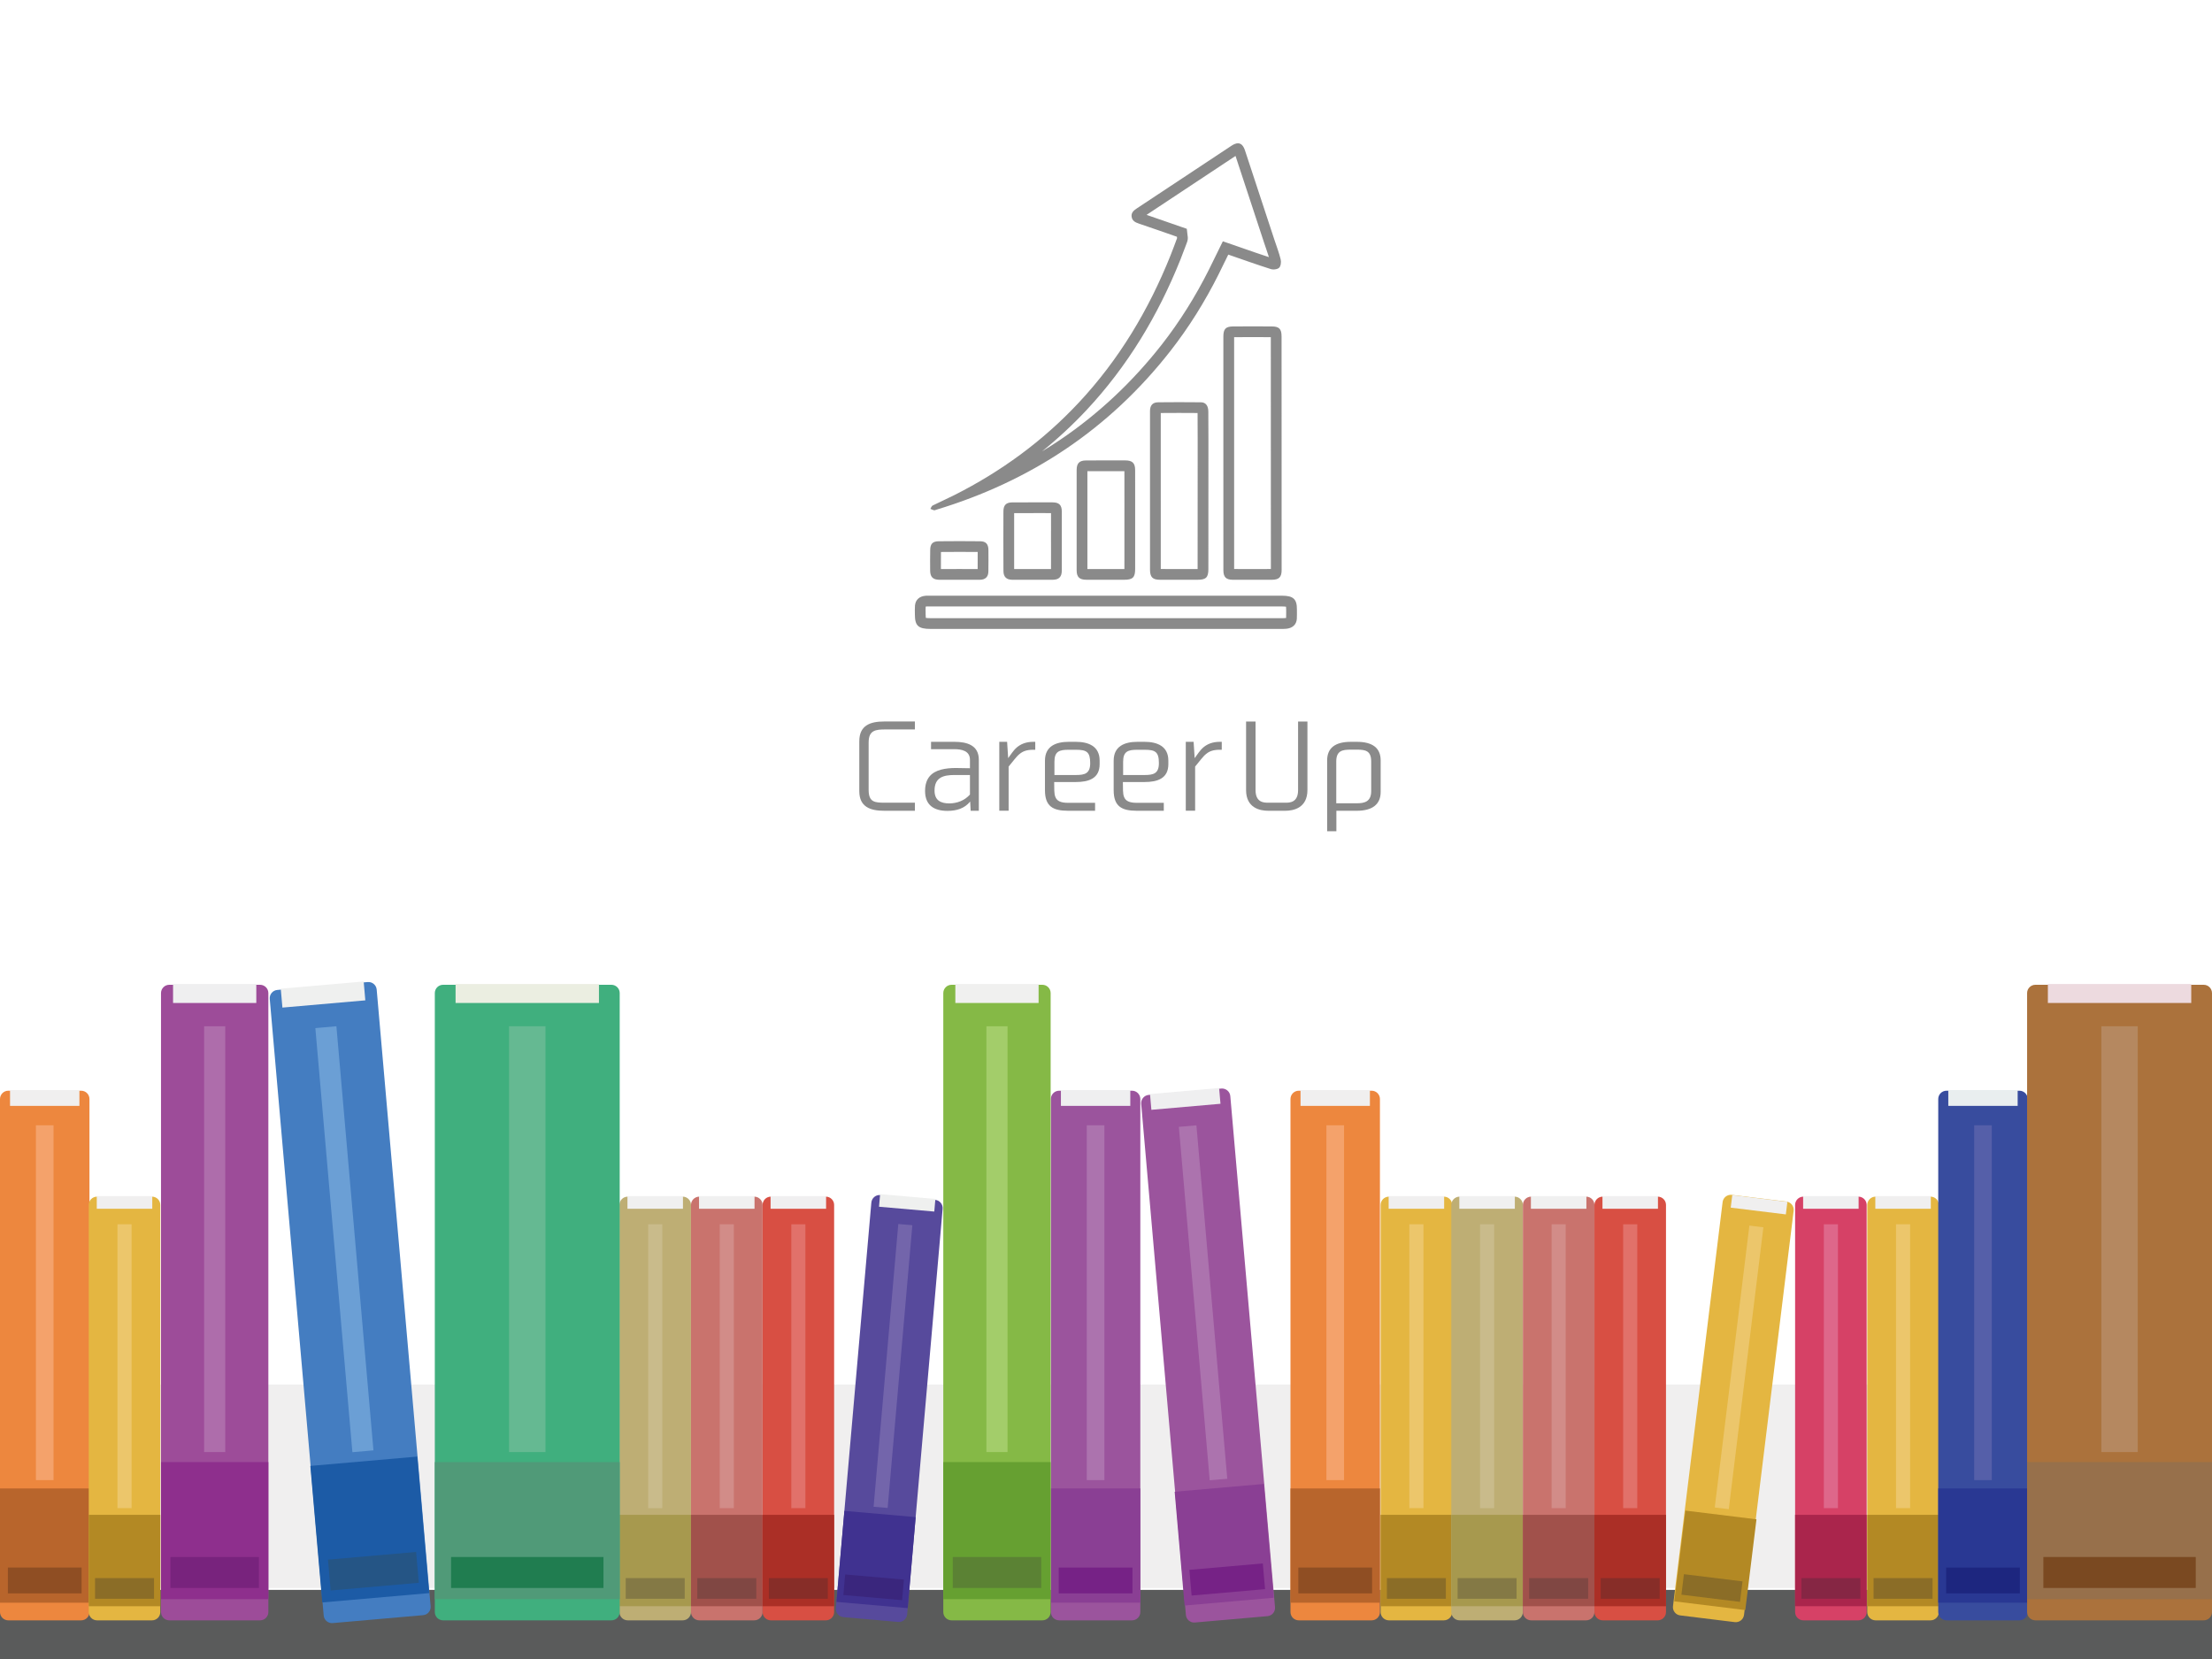 <?xml version="1.0" encoding="UTF-8"?> <!-- Generator: Adobe Illustrator 23.0.2, SVG Export Plug-In . SVG Version: 6.00 Build 0) --> <svg xmlns="http://www.w3.org/2000/svg" xmlns:xlink="http://www.w3.org/1999/xlink" x="0px" y="0px" viewBox="0 0 1600 1200" style="enable-background:new 0 0 1600 1200;" xml:space="preserve"> <style type="text/css"> .st0{fill:#5A5B5B;} .st1{fill:#F0EFEF;} .st2{fill:#ED873E;} .st3{fill:#F4A26B;} .st4{fill:#B8652C;} .st5{fill:#8F4E23;} .st6{fill:#E4B641;} .st7{fill:#ECC66B;} .st8{fill:#B38924;} .st9{fill:#8B6D27;} .st10{fill:#BEAE74;} .st11{fill:#C9BB8B;} .st12{fill:#A7994E;} .st13{fill:#847945;} .st14{fill:#F0F0F0;} .st15{fill:#9D4C99;} .st16{fill:#AE6DAB;} .st17{fill:#8E2F8D;} .st18{fill:#78237D;} .st19{fill:#EFEFF0;} .st20{fill:#9B549D;} .st21{fill:#AC73AE;} .st22{fill:#8A3F94;} .st23{fill:#762286;} .st24{fill:#D64166;} .st25{fill:#DE678A;} .st26{fill:#AA254C;} .st27{fill:#862644;} .st28{fill:#C9736D;} .st29{fill:#D28C88;} .st30{fill:#A1514B;} .st31{fill:#804743;} .st32{fill:#D84F43;} .st33{fill:#E1716A;} .st34{fill:#AB2F26;} .st35{fill:#872D28;} .st36{fill:#F0EFF0;} .st37{fill:#574A9C;} .st38{fill:#7365AB;} .st39{fill:#403290;} .st40{fill:#3A267D;} .st41{fill:#EFF0EF;} .st42{fill:#447DC1;} .st43{fill:#6B9FD5;} .st44{fill:#1C5BA6;} .st45{fill:#255585;} .st46{fill:#85B946;} .st47{fill:#A3CD6A;} .st48{fill:#66A031;} .st49{fill:#5B8234;} .st50{fill:#F0F0EF;} .st51{fill:#40AF7E;} .st52{fill:#65B992;} .st53{fill:#509A78;} .st54{fill:#207D50;} .st55{fill:#EBEEE1;} .st56{fill:#384C9E;} .st57{fill:#555FA9;} .st58{fill:#293893;} .st59{fill:#1D267F;} .st60{fill:#E9EEEF;} .st61{fill:#AB723C;} .st62{fill:#B58860;} .st63{fill:#97704B;} .st64{fill:#7A4921;} .st65{fill:#EDDADF;} .st66{fill:#8A8A8A;} </style> <g id="レイヤー_4"> <rect x="0" y="1150" class="st0" width="1600" height="50"></rect> <rect x="7.26" y="1001.45" class="st1" width="1580.98" height="147.18"></rect> </g> <g id="レイヤー_3"> <g> <path class="st2" d="M58.71,1172.04H6c-3.31,0-6-2.69-6-6v-371.1c0-3.31,2.69-6,6-6h52.71c3.31,0,6,2.69,6,6v371.1 C64.71,1169.35,62.02,1172.04,58.71,1172.04z"></path> <rect x="25.98" y="813.94" class="st3" width="12.75" height="256.67"></rect> <rect x="0" y="1076.64" class="st4" width="64.71" height="82.63"></rect> <rect x="5.69" y="1133.86" class="st5" width="53.33" height="18.67"></rect> <rect x="7.26" y="788.48" class="st1" width="50.18" height="11.43"></rect> </g> <g> <path class="st6" d="M109.95,1172.04H70.19c-3.31,0-6-2.69-6-6V871.56c0-3.31,2.69-6,6-6h39.76c3.31,0,6,2.69,6,6v294.48 C115.95,1169.35,113.27,1172.04,109.95,1172.04z"></path> <rect x="84.97" y="885.56" class="st7" width="10.2" height="205.33"></rect> <rect x="64.19" y="1095.72" class="st8" width="51.76" height="66.1"></rect> <rect x="68.74" y="1141.49" class="st9" width="42.67" height="14.93"></rect> <rect x="70" y="865.19" class="st1" width="40.14" height="9.14"></rect> </g> <g> <path class="st2" d="M992.15,1172.04h-52.71c-3.31,0-6-2.69-6-6v-371.1c0-3.31,2.69-6,6-6h52.71c3.31,0,6,2.69,6,6v371.1 C998.15,1169.35,995.47,1172.04,992.15,1172.04z"></path> <rect x="959.43" y="813.94" class="st3" width="12.75" height="256.67"></rect> <rect x="933.45" y="1076.64" class="st4" width="64.71" height="82.63"></rect> <rect x="939.13" y="1133.86" class="st5" width="53.33" height="18.67"></rect> <rect x="940.71" y="788.48" class="st1" width="50.18" height="11.43"></rect> </g> <g> <path class="st6" d="M1044.4,1172.04h-39.76c-3.31,0-6-2.69-6-6V871.56c0-3.31,2.69-6,6-6h39.76c3.31,0,6,2.69,6,6v294.48 C1050.4,1169.35,1047.71,1172.04,1044.4,1172.04z"></path> <rect x="1019.42" y="885.56" class="st7" width="10.2" height="205.33"></rect> <rect x="998.63" y="1095.72" class="st8" width="51.76" height="66.1"></rect> <rect x="1003.18" y="1141.49" class="st9" width="42.67" height="14.93"></rect> <rect x="1004.45" y="865.19" class="st1" width="40.14" height="9.14"></rect> </g> <g> <path class="st6" d="M1396.42,1172.04h-39.76c-3.31,0-6-2.69-6-6V871.56c0-3.31,2.69-6,6-6h39.76c3.31,0,6,2.69,6,6v294.48 C1402.42,1169.35,1399.73,1172.04,1396.42,1172.04z"></path> <rect x="1371.44" y="885.56" class="st7" width="10.2" height="205.33"></rect> <rect x="1350.65" y="1095.72" class="st8" width="51.76" height="66.1"></rect> <rect x="1355.2" y="1141.49" class="st9" width="42.67" height="14.93"></rect> <rect x="1356.47" y="865.19" class="st1" width="40.14" height="9.14"></rect> </g> <g> <path class="st6" d="M1254.81,1173.32l-39.47-4.85c-3.29-0.4-5.63-3.4-5.22-6.69l35.89-292.28c0.4-3.29,3.4-5.63,6.69-5.22 l39.47,4.85c3.29,0.4,5.63,3.4,5.22,6.69l-35.89,292.28C1261.09,1171.38,1258.1,1173.72,1254.81,1173.32z"></path> <rect x="1252.38" y="885.79" transform="matrix(0.993 0.122 -0.122 0.993 129.836 -145.881)" class="st7" width="10.2" height="205.33"></rect> <rect x="1214.47" y="1094.9" transform="matrix(0.993 0.122 -0.122 0.993 146.708 -142.752)" class="st8" width="51.76" height="66.1"></rect> <rect x="1216.56" y="1140.52" transform="matrix(0.993 0.122 -0.122 0.993 149.133 -142.305)" class="st9" width="42.67" height="14.93"></rect> <rect x="1251.84" y="866.3" transform="matrix(0.993 0.122 -0.122 0.993 115.614 -148.517)" class="st1" width="40.14" height="9.14"></rect> </g> <g> <path class="st10" d="M493.82,1172.04h-39.76c-3.31,0-6-2.69-6-6V871.56c0-3.31,2.69-6,6-6h39.76c3.31,0,6,2.69,6,6v294.48 C499.82,1169.35,497.13,1172.04,493.82,1172.04z"></path> <rect x="468.84" y="885.56" class="st11" width="10.2" height="205.33"></rect> <rect x="448.05" y="1095.72" class="st12" width="51.76" height="66.1"></rect> <rect x="452.6" y="1141.49" class="st13" width="42.67" height="14.93"></rect> <rect x="453.86" y="865.19" class="st14" width="40.14" height="9.14"></rect> </g> <g> <path class="st15" d="M188.11,1172.04h-65.65c-3.31,0-6-2.69-6-6V718.32c0-3.31,2.69-6,6-6h65.65c3.31,0,6,2.69,6,6v447.72 C194.11,1169.35,191.42,1172.04,188.11,1172.04z"></path> <rect x="147.64" y="742.32" class="st16" width="15.29" height="308"></rect> <rect x="116.46" y="1057.56" class="st17" width="77.65" height="99.15"></rect> <rect x="123.28" y="1126.22" class="st18" width="64" height="22.4"></rect> <rect x="125.18" y="711.77" class="st19" width="60.21" height="13.71"></rect> </g> <g> <path class="st20" d="M818.83,1172.04h-52.71c-3.31,0-6-2.69-6-6v-371.1c0-3.31,2.69-6,6-6h52.71c3.31,0,6,2.69,6,6v371.1 C824.83,1169.35,822.14,1172.04,818.83,1172.04z"></path> <rect x="786.1" y="813.94" class="st21" width="12.75" height="256.67"></rect> <rect x="760.12" y="1076.64" class="st22" width="64.71" height="82.63"></rect> <rect x="765.81" y="1133.86" class="st23" width="53.33" height="18.67"></rect> <rect x="767.39" y="788.48" class="st19" width="50.18" height="11.43"></rect> </g> <g> <path class="st20" d="M916.8,1169.01l-52.51,4.59c-3.3,0.29-6.21-2.15-6.5-5.45l-32.34-369.68c-0.29-3.3,2.15-6.21,5.45-6.5 l52.51-4.59c3.3-0.29,6.21,2.15,6.5,5.45l32.34,369.68C922.54,1165.81,920.1,1168.72,916.8,1169.01z"></path> <rect x="864.15" y="814.08" transform="matrix(0.996 -0.087 0.087 0.996 -78.824 79.456)" class="st21" width="12.75" height="256.67"></rect> <rect x="853.48" y="1076.12" transform="matrix(0.996 -0.087 0.087 0.996 -94.02 81.457)" class="st22" width="64.71" height="82.63"></rect> <rect x="861.36" y="1133.24" transform="matrix(0.996 -0.087 0.087 0.996 -96.202 81.745)" class="st23" width="53.33" height="18.67"></rect> <rect x="832.52" y="789.19" transform="matrix(0.996 -0.087 0.087 0.996 -66.017 77.771)" class="st19" width="50.18" height="11.43"></rect> </g> <g> <path class="st24" d="M1344.21,1172.04h-39.76c-3.31,0-6-2.69-6-6V871.56c0-3.31,2.69-6,6-6h39.76c3.31,0,6,2.69,6,6v294.48 C1350.21,1169.35,1347.52,1172.04,1344.21,1172.04z"></path> <rect x="1319.22" y="885.56" class="st25" width="10.2" height="205.33"></rect> <rect x="1298.44" y="1095.72" class="st26" width="51.76" height="66.1"></rect> <rect x="1302.99" y="1141.49" class="st27" width="42.67" height="14.93"></rect> <rect x="1304.25" y="865.19" class="st19" width="40.14" height="9.14"></rect> </g> <g> <path class="st28" d="M545.58,1172.04h-39.76c-3.31,0-6-2.69-6-6V871.56c0-3.31,2.69-6,6-6h39.76c3.31,0,6,2.69,6,6v294.48 C551.58,1169.35,548.9,1172.04,545.58,1172.04z"></path> <rect x="520.6" y="885.56" class="st29" width="10.2" height="205.33"></rect> <rect x="499.82" y="1095.72" class="st30" width="51.76" height="66.1"></rect> <rect x="504.37" y="1141.49" class="st31" width="42.67" height="14.93"></rect> <rect x="505.63" y="865.19" class="st14" width="40.14" height="9.14"></rect> </g> <g> <path class="st32" d="M597.35,1172.04h-39.76c-3.31,0-6-2.69-6-6V871.56c0-3.31,2.69-6,6-6h39.76c3.31,0,6,2.69,6,6v294.48 C603.35,1169.35,600.66,1172.04,597.35,1172.04z"></path> <rect x="572.37" y="885.56" class="st33" width="10.2" height="205.33"></rect> <rect x="551.58" y="1095.72" class="st34" width="51.76" height="66.1"></rect> <rect x="556.13" y="1141.49" class="st35" width="42.67" height="14.93"></rect> <rect x="557.39" y="865.19" class="st36" width="40.14" height="9.14"></rect> </g> <g> <path class="st10" d="M1095.53,1172.04h-39.76c-3.31,0-6-2.69-6-6V871.56c0-3.31,2.69-6,6-6h39.76c3.31,0,6,2.69,6,6v294.48 C1101.53,1169.35,1098.85,1172.04,1095.53,1172.04z"></path> <rect x="1070.55" y="885.56" class="st11" width="10.2" height="205.33"></rect> <rect x="1049.77" y="1095.72" class="st12" width="51.76" height="66.1"></rect> <rect x="1054.32" y="1141.49" class="st13" width="42.67" height="14.93"></rect> <rect x="1055.58" y="865.19" class="st14" width="40.14" height="9.14"></rect> </g> <g> <path class="st28" d="M1147.3,1172.04h-39.76c-3.31,0-6-2.69-6-6V871.56c0-3.31,2.69-6,6-6h39.76c3.31,0,6,2.69,6,6v294.48 C1153.3,1169.35,1150.61,1172.04,1147.3,1172.04z"></path> <rect x="1122.32" y="885.56" class="st29" width="10.2" height="205.33"></rect> <rect x="1101.53" y="1095.72" class="st30" width="51.76" height="66.1"></rect> <rect x="1106.08" y="1141.49" class="st31" width="42.67" height="14.93"></rect> <rect x="1107.34" y="865.19" class="st14" width="40.14" height="9.14"></rect> </g> <g> <path class="st32" d="M1199.06,1172.04h-39.76c-3.31,0-6-2.69-6-6V871.56c0-3.31,2.69-6,6-6h39.76c3.31,0,6,2.69,6,6v294.48 C1205.06,1169.35,1202.38,1172.04,1199.06,1172.04z"></path> <rect x="1174.08" y="885.56" class="st33" width="10.2" height="205.33"></rect> <rect x="1153.3" y="1095.72" class="st34" width="51.76" height="66.1"></rect> <rect x="1157.85" y="1141.49" class="st35" width="42.67" height="14.93"></rect> <rect x="1159.11" y="865.19" class="st36" width="40.14" height="9.14"></rect> </g> <g> <path class="st37" d="M649.66,1173.19l-39.61-3.47c-3.3-0.29-5.74-3.2-5.45-6.5l25.67-293.36c0.29-3.3,3.2-5.74,6.5-5.45 l39.61,3.47c3.3,0.29,5.74,3.2,5.45,6.5l-25.67,293.36C655.87,1171.03,652.96,1173.47,649.66,1173.19z"></path> <rect x="640.78" y="885.68" transform="matrix(0.996 0.087 -0.087 0.996 88.603 -52.534)" class="st38" width="10.2" height="205.33"></rect> <rect x="607.75" y="1095.3" transform="matrix(0.996 0.087 -0.087 0.996 100.754 -50.931)" class="st39" width="51.76" height="66.1"></rect> <rect x="610.53" y="1141" transform="matrix(0.996 0.087 -0.087 0.996 102.499 -50.7)" class="st40" width="42.67" height="14.93"></rect> <rect x="636.13" y="865.76" transform="matrix(0.996 0.087 -0.087 0.996 78.35 -53.879)" class="st41" width="40.14" height="9.14"></rect> </g> <g> <path class="st42" d="M306.04,1168.3l-65.4,5.72c-3.3,0.29-6.21-2.15-6.5-5.45l-39.02-446.01c-0.29-3.3,2.15-6.21,5.45-6.5 l65.4-5.72c3.3-0.29,6.21,2.15,6.5,5.45l39.02,446.01C311.78,1165.1,309.34,1168.01,306.04,1168.3z"></path> <rect x="241.66" y="742.5" transform="matrix(0.996 -0.087 0.087 0.996 -77.188 25.141)" class="st43" width="15.29" height="308"></rect> <rect x="228.86" y="1056.94" transform="matrix(0.996 -0.087 0.087 0.996 -95.421 27.541)" class="st44" width="77.65" height="99.15"></rect> <rect x="238.32" y="1125.48" transform="matrix(0.996 -0.087 0.087 0.996 -98.04 27.886)" class="st45" width="64" height="22.4"></rect> <rect x="203.72" y="712.62" transform="matrix(0.996 -0.087 0.087 0.996 -61.817 23.117)" class="st41" width="60.21" height="13.71"></rect> </g> <g> <path class="st46" d="M753.96,1172.04h-65.65c-3.31,0-6-2.69-6-6V718.32c0-3.31,2.69-6,6-6h65.65c3.31,0,6,2.69,6,6v447.72 C759.96,1169.35,757.27,1172.04,753.96,1172.04z"></path> <rect x="713.49" y="742.32" class="st47" width="15.29" height="308"></rect> <rect x="682.31" y="1057.56" class="st48" width="77.65" height="99.15"></rect> <rect x="689.14" y="1126.22" class="st49" width="64" height="22.4"></rect> <rect x="691.03" y="711.77" class="st50" width="60.21" height="13.71"></rect> </g> <g> <path class="st51" d="M442.25,1172.04H320.51c-3.31,0-6-2.69-6-6V718.32c0-3.31,2.69-6,6-6h121.74c3.31,0,6,2.69,6,6v447.72 C448.25,1169.35,445.56,1172.04,442.25,1172.04z"></path> <rect x="368.21" y="742.32" class="st52" width="26.34" height="308"></rect> <rect x="314.51" y="1057.56" class="st53" width="133.74" height="99.15"></rect> <rect x="326.27" y="1126.22" class="st54" width="110.23" height="22.4"></rect> <rect x="329.53" y="711.77" class="st55" width="103.71" height="13.71"></rect> </g> <g> <path class="st56" d="M1460.69,1172.04h-52.71c-3.31,0-6-2.69-6-6v-371.1c0-3.31,2.69-6,6-6h52.71c3.31,0,6,2.69,6,6v371.1 C1466.69,1169.35,1464.01,1172.04,1460.69,1172.04z"></path> <rect x="1427.97" y="813.94" class="st57" width="12.75" height="256.67"></rect> <rect x="1401.99" y="1076.64" class="st58" width="64.71" height="82.63"></rect> <rect x="1407.68" y="1133.86" class="st59" width="53.33" height="18.67"></rect> <rect x="1409.25" y="788.48" class="st60" width="50.18" height="11.43"></rect> </g> <g> <path class="st61" d="M1594,1172.04h-121.74c-3.31,0-6-2.69-6-6V718.32c0-3.31,2.69-6,6-6H1594c3.31,0,6,2.69,6,6v447.72 C1600,1169.35,1597.31,1172.04,1594,1172.04z"></path> <rect x="1519.96" y="742.32" class="st62" width="26.34" height="308"></rect> <rect x="1466.26" y="1057.56" class="st63" width="133.74" height="99.15"></rect> <rect x="1478.02" y="1126.22" class="st64" width="110.23" height="22.4"></rect> <rect x="1481.28" y="711.77" class="st65" width="103.71" height="13.71"></rect> </g> <g> <g> <path class="st66" d="M639.55,521.87h22.23v5.75h-21.13c-7.44,0-12.34,0.59-12.34,9.47v34.23c0,9.21,4.65,9.3,12.34,9.3h21.13 v5.83h-22.23c-10.06,0-18-2.79-18-14.2v-36.09C621.55,524.66,629.49,521.87,639.55,521.87z"></path> <path class="st66" d="M708.01,549.51v36.94h-5.92l-0.34-6.68c-4.06,5.07-9.97,6.76-16.48,6.76c-9.38,0-16.14-3.89-16.14-14.37 c0-9.55,4.99-13.69,11.58-15.47c3.3-0.85,6.93-1.18,10.57-1.18c3.63,0,7.18,0.08,10.31,0.17v-6.09c0-6.51-5.92-7.69-11.41-7.69 h-16.73v-5.32h16.99C699.39,536.58,708.01,539.03,708.01,549.51z M675.98,571.82c0,7.18,4.56,9.3,10.65,9.3 c5.66,0,11.16-2.11,14.96-6.42v-14.12h-11.24C682.49,560.58,675.98,562.27,675.98,571.82z"></path> <path class="st66" d="M732.01,544.52c1.01-1.35,2.11-2.71,3.47-3.89c2.7-2.28,6.42-4.06,12-4.06h1.35v5.75h-1.35 c-4.73,0-7.52,1.01-9.97,3.04c-1.27,1.01-2.37,2.28-3.63,3.8c-1.27,1.52-2.7,3.3-4.31,5.32v31.95h-6.76v-49.87h5.66l0.76,11.83 L732.01,544.52z"></path> <path class="st66" d="M795.4,550.19v2.54c0,10.57-8.2,12.93-17.24,12.93h-15.64c0,2.28,0,4.39,0.08,6.25 c0.08,1.77,0.25,3.38,0.85,4.73c1.1,2.62,3.63,4.06,9.04,4.06h19.61v5.75H772.5c-10.9,0-16.65-3.21-16.65-14.88v-21.38 c0-10.48,7.95-13.61,17.16-13.61h5.16C787.29,536.58,795.4,539.71,795.4,550.19z M762.7,550.95v9.64h15.47 c6.59,0,10.4-1.1,10.4-8.62c0-8.2-2.7-9.64-10.31-9.64h-5.32C766.33,542.33,762.7,543.42,762.7,550.95z"></path> <path class="st66" d="M845.1,550.19v2.54c0,10.57-8.2,12.93-17.24,12.93h-15.64c0,2.28,0,4.39,0.08,6.25 c0.08,1.77,0.25,3.38,0.85,4.73c1.1,2.62,3.63,4.06,9.04,4.06h19.61v5.75H822.2c-10.9,0-16.65-3.21-16.65-14.88v-21.38 c0-10.48,7.95-13.61,17.16-13.61h5.16C836.99,536.58,845.1,539.71,845.1,550.19z M812.39,550.95v9.64h15.47 c6.59,0,10.4-1.1,10.4-8.62c0-8.2-2.71-9.64-10.31-9.64h-5.32C816.03,542.33,812.39,543.42,812.39,550.95z"></path> <path class="st66" d="M866.91,544.52c1.01-1.35,2.11-2.71,3.47-3.89c2.7-2.28,6.42-4.06,12-4.06h1.35v5.75h-1.35 c-4.73,0-7.52,1.01-9.97,3.04c-1.27,1.01-2.37,2.28-3.63,3.8c-1.27,1.52-2.71,3.3-4.31,5.32v31.95h-6.76v-49.87h5.66l0.76,11.83 L866.91,544.52z"></path> <path class="st66" d="M929.71,586.45h-12.42c-5.92,0-15.97-2.03-15.97-14.96v-49.61h6.85v49.61c0,9.04,6.09,9.13,9.13,9.13h12.51 c3.04,0,9.13-0.08,9.13-9.13v-49.61h6.76v49.61C945.68,584.42,935.62,586.45,929.71,586.45z"></path> <path class="st66" d="M998.67,550.02v22.82c0,8.96-6,13.61-17.24,13.61h-14.79v14.79h-6.68v-51.22c0-8.96,5.75-13.44,17.16-13.44 h4.31C992.84,536.58,998.67,541.06,998.67,550.02z M981.43,542.24h-4.31c-6.25,0-10.57,0.76-10.57,8.62v30.17h14.96 c5.49,0,10.31-1.18,10.31-8.79v-21.38C991.83,543,987.69,542.24,981.43,542.24z"></path> </g> </g> <path id="ky7Zmq_4_" class="st66" d="M893.69,112.8c5.9,17.87,11.86,36,17.63,53.55l3.15,9.56c0.47,1.43,0.96,2.84,1.43,4.21 c0.7,2.01,1.37,3.96,1.95,5.87c-6.12-2-12.19-4.11-18.56-6.33c-2.74-0.96-5.5-1.92-8.29-2.88l-6.48-2.23l-3.03,6.15 c-0.94,1.9-1.86,3.8-2.79,5.69c-1.37,2.81-2.79,5.71-4.19,8.52c-9.82,19.62-21.32,37.9-34.16,54.32 c-21.29,27.18-46.09,50.41-73.74,69.05c-4.21,2.84-8.5,5.58-12.88,8.23c11.51-9.3,22.3-19.32,32.32-30.04 c14.47-15.49,27.61-32.74,39.04-51.27c10.84-17.57,20.51-36.89,28.74-57.41c1.31-3.28,2.55-6.59,3.74-9.8 c0.37-0.98,0.73-1.96,1.1-2.94l0.03-0.09l0.03-0.09c0.7-2.01,0.4-3.72,0.29-4.36c-0.01-0.03-0.02-0.08-0.02-0.13l-0.55-4.88 l-4.64-1.6c-3.06-1.06-6.11-2.12-9.15-3.18c-5.02-1.75-10.18-3.55-15.32-5.3c8.5-5.63,17-11.26,25.5-16.89 C867.58,130.07,880.72,121.36,893.69,112.8 M895.44,103.65c-1.35,0-2.91,0.6-4.72,1.79c-22.85,15.09-45.65,30.23-68.47,45.33 c-2.16,1.44-4.1,3.03-3.72,5.93c0.38,2.99,2.62,4.15,5.25,5.03c9.15,3.07,18.27,6.31,27.5,9.51c0.07,0.64,0.18,0.89,0.11,1.08 c-1.58,4.21-3.11,8.41-4.78,12.59c-15.77,39.32-37.18,75.16-66.24,106.26c-25.99,27.81-56.22,49.89-90.17,67 c-5.16,2.61-10.46,4.92-15.63,7.5c-0.74,0.36-1.06,1.56-1.59,2.37c0.87,0.37,1.72,0.86,2.63,1.05c0.06,0.01,0.13,0.02,0.19,0.02 c0.47,0,1.01-0.29,1.5-0.43c68.3-20.65,125.05-58.31,169.16-114.64c13.57-17.35,25.14-35.95,34.99-55.63 c2.35-4.72,4.64-9.47,7-14.25c10.48,3.61,20.58,7.24,30.8,10.48c0.55,0.17,1.22,0.26,1.92,0.26c1.55,0,3.23-0.42,4.07-1.23 c1.21-1.19,1.56-4.12,1.11-6c-1.15-4.81-2.96-9.43-4.51-14.15c-7.08-21.51-14.14-43-21.24-64.52 C899.43,105.41,897.76,103.65,895.44,103.65L895.44,103.65z M906.81,243.85c4.35,0,8.41,0.01,12.41,0.02 c0.03,56.03,0.04,112.79,0.05,167.71c-4.46,0.01-8.97,0.02-13.42,0.02c-4.36,0-8.79-0.01-13.16-0.02 c-0.01-16.72-0.01-33.43-0.01-50.14c0-11.33,0-22.66,0-33.99v-83.58C897.76,243.86,902.39,243.85,906.81,243.85 M906.81,236.08 c-4.86,0-9.72,0.01-14.59,0.03c-5.66,0.02-7.32,1.73-7.33,7.44c0,27.99,0,55.93,0,83.91c0.01,28.33,0,56.65,0.02,84.98 c0,4.96,1.9,6.9,6.77,6.92c4.72,0.02,9.44,0.02,14.16,0.02s9.44-0.01,14.16-0.02c5.15-0.02,7.04-1.91,7.04-7.07 c-0.01-56.32-0.02-112.6-0.05-168.91c0-5.48-1.74-7.25-7.15-7.27C915.5,236.09,911.16,236.08,906.81,236.08L906.81,236.08z M670.7,438.65c0.24,0,0.47,0.01,0.71,0.01c0.34,0.01,0.67,0.01,1.01,0.01h127.49h127.5c1.42,0,2.3,0.1,2.82,0.19 c0.05,0.41,0.1,1.03,0.09,1.95l0,0.02l0,0.02c-0.01,0.8,0,1.57,0.01,2.32c0.01,1.35,0.03,2.63-0.04,3.79 c-0.1,0.03-0.23,0.05-0.39,0.07c-0.77,0.1-1.72,0.11-2.88,0.11h-0.18l-0.18,0c-84.48,0.01-168.96,0.01-253.45,0.01 c-1.84,0-2.93-0.12-3.54-0.22c-0.07-0.49-0.13-1.26-0.13-2.45c0-0.63-0.01-1.26-0.02-1.89c-0.02-1.38-0.04-2.68,0.05-3.82 c0.15-0.04,0.37-0.07,0.66-0.09l0.02,0l0.02,0C670.38,438.66,670.52,438.65,670.7,438.65 M670.7,430.88 c-0.33,0-0.65,0.01-0.98,0.03c-4.65,0.3-7.56,2.88-7.9,7.2c-0.17,2.1-0.06,4.24-0.06,6.36c0,8.2,2.47,10.45,11.45,10.45 c84.49,0,168.97,0,253.45-0.01c0.12,0,0.24,0,0.36,0c1.29,0,2.59-0.01,3.86-0.17c4.28-0.56,6.88-3.13,7.15-7.11 c0.15-2.24,0.04-4.48,0.06-6.73c0.09-7.51-2.59-10.01-10.69-10.01c-42.5,0-85,0-127.5,0c-42.5,0-84.99,0-127.49,0 C671.85,430.9,671.28,430.88,670.7,430.88L670.7,430.88z M852.66,298.68c4.27,0,8.73,0.02,13.58,0.06 c0.04,6.61,0.07,13.42,0.07,20.11l0,0.2c-0.01,30.32-0.02,61.67-0.04,92.54c0,0,0,0,0,0c-3.03,0-6.06,0-9.09,0 c-3.03,0-6.06,0-9.08,0c-2.83,0-5.67,0-8.48-0.01c-0.01-18.85-0.01-37.67-0.01-56.52v-56.32 C843.79,298.7,848.08,298.68,852.66,298.68 M852.66,290.9c-4.99,0-9.99,0.03-14.98,0.09c-4.01,0.05-5.85,2.29-5.85,6.38 c0,19.26,0,38.47,0,57.7c0,19.01,0,38,0.01,57.01c0.01,5.38,1.86,7.26,7.17,7.28c3.03,0.01,6.06,0.01,9.09,0.01 c6.06,0,12.12-0.01,18.17-0.01c6.07,0,7.78-1.66,7.78-7.75c0.02-30.94,0.03-61.85,0.04-92.76c0-7.08-0.04-14.16-0.08-21.23 c-0.02-4.09-1.87-6.6-5.25-6.63C863.4,290.93,858.03,290.9,852.66,290.9L852.66,290.9z M799.89,340.8c4.48,0,8.95,0.01,13.42,0.02 c0.03,8.34,0.02,16.8,0.02,25c0,3.45-0.01,6.91-0.01,10.36c0,3.42,0,6.84,0,10.27c0,8.23,0.01,16.74-0.01,25.12 c0,0.01,0,0.02,0,0.03c0,0,0,0,0,0l-0.4,0c-5.19,0.01-10.39,0.02-15.59,0.02c-3.93,0-7.47-0.01-10.78-0.02 c-0.04-23.5-0.04-47.3,0-70.76C790.57,340.81,794.94,340.8,799.89,340.8 M799.89,333.02c-4.75,0-9.5,0.01-14.25,0.03 c-4.87,0.02-6.86,1.96-6.87,6.92c-0.04,24.17-0.04,48.35,0,72.56c0.01,4.89,2.04,6.79,6.95,6.82c3.87,0.01,7.74,0.02,11.6,0.02 c5.33,0,10.67-0.01,16-0.02c6.03,0,7.77-1.74,7.77-7.81c0.02-11.79,0.01-23.59,0.01-35.38c0-12.03,0.03-24.07-0.02-36.11 c-0.02-5.11-1.98-7.01-7.12-7.03C809.27,333.03,804.58,333.02,799.89,333.02L799.89,333.02z M750.03,371.13 c3.41,0,6.82,0,10.21,0.01c0.02,4.22,0.02,8.5,0.01,12.67h-0.02v7.78c0,2.17,0,4.35,0.01,6.53c0.01,4.43,0.01,8.99-0.01,13.47 c-5.77,0.02-10.51,0.03-14.85,0.03c-4.21,0-8.09-0.01-11.81-0.02c-0.06-13.74-0.06-27.32-0.01-40.43 C738.71,371.14,744.11,371.13,750.03,371.13 M750.03,363.36c-5.9,0-11.81,0.01-17.7,0.03c-4.52,0-6.51,1.9-6.53,6.45 c-0.06,14.38-0.05,28.78,0.02,43.17c0.03,4.27,2.13,6.31,6.34,6.35c4.41,0.02,8.82,0.03,13.24,0.03c5.38,0,10.76-0.01,16.14-0.03 c4.41-0.04,6.45-2.11,6.48-6.54c0.04-7.07,0.01-14.17,0.01-21.23h0.01c0-7.19,0.03-14.4-0.01-21.59c-0.02-4.68-1.93-6.6-6.67-6.63 C757.57,363.36,753.8,363.36,750.03,363.36L750.03,363.36z M693.94,399.19c4.23,0,8.58,0.02,13.25,0.06 c0.03,4.42,0.03,8.48-0.02,12.34c-1.04,0.01-2.16,0.01-3.39,0.01c-1.64,0-3.28-0.01-4.92-0.01c-1.66-0.01-3.32-0.01-4.98-0.01 c-1.62,0-3.24,0.01-4.86,0.01c-1.6,0.01-3.21,0.01-4.81,0.01c-1.32,0-2.51,0-3.62-0.01c-0.04-3.91-0.03-7.97,0.03-12.33 C684.87,399.22,689.35,399.19,693.94,399.19 M678.45,399.32L678.45,399.32L678.45,399.32 M693.94,391.42 c-5.01,0-10.03,0.03-15.04,0.09c-4.28,0.06-5.98,1.89-6.05,6.14c-0.09,5.07-0.11,10.14-0.04,15.21c0.07,4.51,2.05,6.44,6.55,6.51 c1.61,0.02,3.22,0.02,4.84,0.02c3.22,0,6.45-0.02,9.67-0.02c3.31,0,6.61,0.02,9.91,0.02c1.65,0,3.3-0.01,4.95-0.02 c4.07-0.06,6.15-2.09,6.19-6.06c0.08-5.2,0.08-10.37,0.03-15.56c-0.05-4.21-1.84-6.21-5.97-6.24 C703.97,391.44,698.96,391.42,693.94,391.42L693.94,391.42z"></path> <g> </g> <g> </g> <g> </g> <g> </g> <g> </g> <g> </g> </g> </svg> 